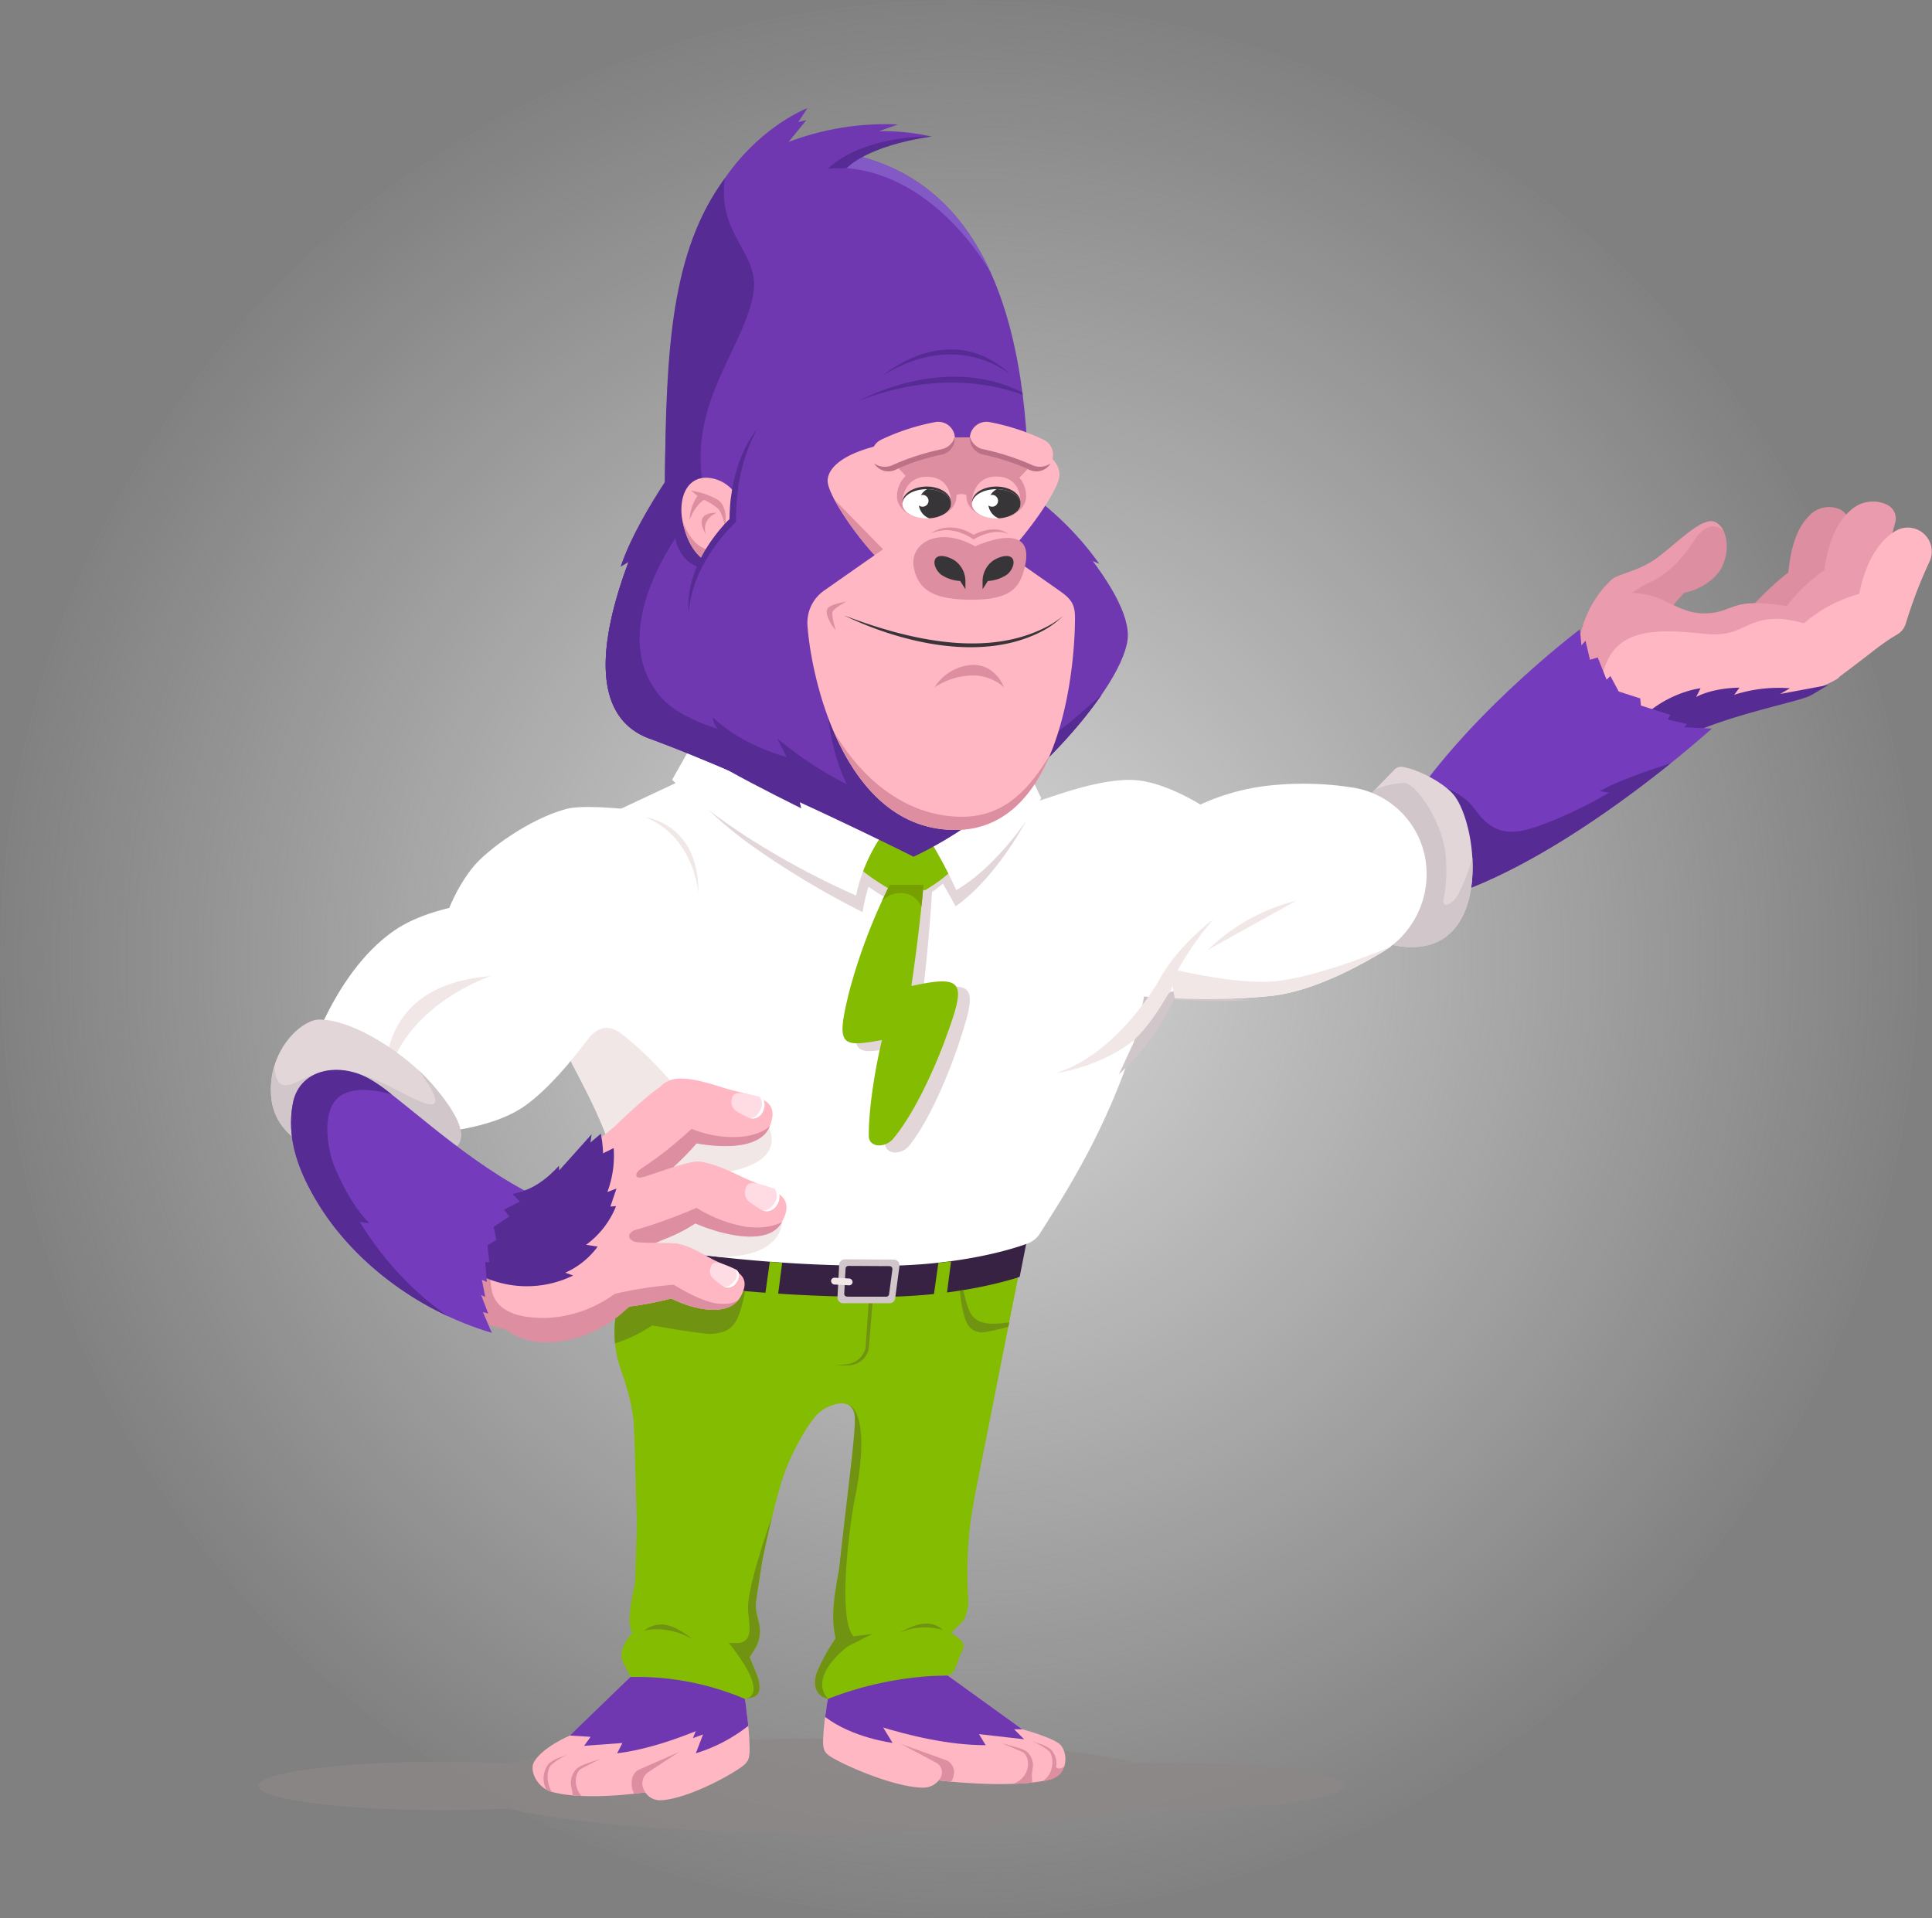<svg xmlns="http://www.w3.org/2000/svg" xmlns:xlink="http://www.w3.org/1999/xlink" width="431.442" height="428.354" viewBox="0 0 431.442 428.354"><rect x="0" y="0" width="431.442" height="428.354" fill="#808080" stroke="none"/><defs><radialGradient id="a" cx="0.5" cy="0.5" r="0.5" gradientTransform="matrix(-1, 0, 0, 1, 1, 0)" gradientUnits="objectBoundingBox"><stop offset="0" stop-color="#d8d8d8"/><stop offset="1" stop-color="#d8d8d8" stop-opacity="0"/></radialGradient></defs><ellipse cx="214.177" cy="214.177" rx="214.177" ry="214.177" transform="translate(0)" fill="url(#a)"/><g transform="translate(57.712 24.153)"><g transform="translate(249.193 87.831)"><path d="M1362.365,738.517a24.2,24.2,0,0,1,7.312-15.9c1.89-1.788,6.582-1.75,11.741-6.111.93-.786,10.68,2.488,10.169,3.1-3.119,3.767-10.331,9.314-12.6,16.761C1375.563,747.61,1362.078,742.418,1362.365,738.517Z" transform="translate(-1316.873 -704.971)" fill="#dd8ea1"/><path d="M1270.02,739.1a55.042,55.042,0,0,0-6.841,5.977c-1.787,1.788-4.186,4.441-5.483,5.744-1.643,1.651-3.657,3.053-5.314,1.073-1.686-2.015-1.951-7.262-.469-10.31,1.795-3.691,8.439-11.5,15.273-16.443,6.114-4.421,7.1.228,8.085,3.966C1276.8,734.925,1272.82,736.885,1270.02,739.1Z" transform="translate(-1173.492 -710.214)" fill="#dd8ea1"/><path d="M1247.352,692.067a39.122,39.122,0,0,1,.583-7.349c.288-1.76.817-4.038,1.008-5.2a3.443,3.443,0,0,0-1.846-4.069,6.008,6.008,0,0,0-6.9,1.474c-1.81,1.791-3.814,5.028-4.583,12.182-.8,7.479,2.949,10.789,6.762,10.933C1248.076,700.253,1247.26,695.4,1247.352,692.067Z" transform="translate(-1143.118 -673.682)" fill="#dd8ea1"/><path d="M1259.135,763.342c2.641-14.083,15.793-9.975,17.679-9.157,3.658,1.587,6.249,3.394,10.2,3.394,4.966,0,5.92-2.288,11.388-2.288a45.959,45.959,0,0,1,11.736,1.723s2.875.6,3.369.364l-8.693,19.806-.289.125s-22.154,2.9-34.857,1.942C1262.093,778.676,1257.519,771.96,1259.135,763.342Z" transform="translate(-1213.319 -732.581)" fill="#ea9bae"/><path d="M1234.168,738.665a36.264,36.264,0,0,0-5.447,5.575c-1.306,1.609-2.93,3.939-3.876,5.11a5.15,5.15,0,0,1-6.065,1.929c-3.134-.972-6.16-4.443-5.881-6.83.339-2.891,4.6-9.655,10.57-14.533,5.341-4.363,7.189-3.438,10.334-1.148C1238.7,732.334,1236.515,736.537,1234.168,738.665Z" transform="translate(-1125.268 -712.857)" fill="#ea9bae"/><path d="M1207.218,680.184c.42-1.8,1.141-4.112,1.42-5.3a3.41,3.41,0,0,0-1.866-4.276,7.31,7.31,0,0,0-7.876,1.174c-2.142,1.752-4.582,4.982-5.838,12.3-1.314,7.651,2.75,11.242,7.05,11.579C1206.539,696.166,1206.536,683.093,1207.218,680.184Z" transform="translate(-1092.39 -669.929)" fill="#ea9bae"/><path d="M1363.338,698.209c-1.131,2.289-4.912,5.765-10.906,6.04-4.465.2-4.277.471-5.786-2.393s.94-4.572,4.362-7.4c4.459-3.682,8.689-7.65,11.064-6.194C1364.791,689.931,1365.084,694.674,1363.338,698.209Z" transform="translate(-1285.723 -683.525)" fill="#dd8ea1"/><path d="M1300.543,825.931c-2.653-6.469,1.239-16.014,11.181-20.185,7.109-2.982,12.37-.856,21.572-2.983,1.567-.362,8.328,6.853,7.394,7.356-5.708,3.071-17.227,6.641-23.885,14.127C1306.762,835.538,1302.241,830.071,1300.543,825.931Z" transform="translate(-1250.65 -770.104)" fill="#dd8ea1"/><path d="M1285.419,805.4c-1.755,1.531-7.3,5.413-12.49,3.667-3.863-1.3-2.569-3.147-2.905-6.08s2.308-3.576,6.151-4.848c5.007-1.657,10.249-5.227,11.739-2.075C1289.157,798.7,1288.943,802.33,1285.419,805.4Z" transform="translate(-1191.168 -764.116)" fill="#dd8ea1"/><path d="M1282.649,802.381c6.9-3.025,11.983-.937,20.907-3.121a.545.545,0,0,1,.094-.008c.919-.369,2.012-.707,3.227-1.109,5.007-1.657,10.249-5.227,11.739-2.075a7.223,7.223,0,0,1,.46,1.267,3,3,0,0,0-3.237-.91c-1.962.683-7.4,6.108-15.054,7.436s-14.479-1.767-20.17,8.365c-2.3,4.09-5.874,5.494-9.485,8.4C1269.973,814.341,1273.942,806.2,1282.649,802.381Z" transform="translate(-1221.87 -764.116)" fill="#ea9bae"/><path d="M1181.458,694.292a5.352,5.352,0,0,1,7.873,6.47,104.353,104.353,0,0,0-5.385,13.973c-.72,2.239-1.8,2.373-3.713,3.659-3.245,2.18-3.194,2.415-11.367,8.516l-9.132-10.776a31.621,31.621,0,0,1,13.788-7.894S1175.044,698.155,1181.458,694.292Z" transform="translate(-1065.222 -687.599)" fill="#ffb7c3"/><path d="M1244.287,791.328c1.47-12.336,10.47-12.831,23.058-11.431,8.428.937,8.861-3.347,16.292-3.351,3.913,0,10.238,2.318,10.238,2.318l3.575,10.787c-1.545,1.621-18.5,8.166-31.776,8.338C1258.006,798.089,1243.638,796.778,1244.287,791.328Z" transform="translate(-1193.69 -750.341)" fill="#ffb7c3"/><path d="M1270.173,848.032c9.934-4.8,25.237-7.593,27.8-9.014,1.009-.559,3.941-2.33,3.941-2.33l-10.778,2.016,2.2-1.279a32.368,32.368,0,0,0-12.458,1.462l1.183-1.594s-5.521-.079-9.673,2.073l.986-1.938s-13.311,1.351-19.476,15.96C1253.892,853.388,1266.3,849.9,1270.173,848.032Z" transform="translate(-1200.52 -795.701)" fill="#562b93"/><path d="M1364.443,830.276c-10.666,18.621-1.609,19.66,11.795,15.366,27.452-8.8,58.888-37.393,58.888-37.393l-6.129-.3.567-.718-4.294-.994.591-1.049-6.579-2.08-.152-1.588-4.8-1.544-1.855-3.463-.856.817-1.977-4.961-1.727.517-1.009-4.26-.907,1.058-.328-3.6S1377.763,807.023,1364.443,830.276Z" transform="translate(-1359.751 -757.529)" fill="#753bbd"/><path d="M1356.753,710.482l-7.6,2.55a23.65,23.65,0,0,1,6.689-11.855c1.831-1.733,6.29-1.75,11.257-5.713l.473-.388.011-.01h0l.74-.607c4.459-3.682,8.689-7.65,11.064-6.194a4.438,4.438,0,0,1,1.633,1.846c-.081-.088-3.047-3.252-6.522,2.112-3.524,5.439-7.048,8.082-10,9.422C1361.714,702.909,1357.366,705.444,1356.753,710.482Z" transform="translate(-1303.033 -683.525)" fill="#ea9bae"/></g><path d="M1408.092,923.392l1.307-10.955s6.206.9,9.817,5.907c4.93,6.833,9.91,5.249,17.333,2.3A98.921,98.921,0,0,0,1449,914.468l-1.946-.393c3.694-2.182,10.79-4.624,15.735-6.19-10.309,8.287-27.788,21.12-44.607,27.8-2.074.748-4.136,1.41-6.173,1.966-5.442,1.486-10.148,2.145-13.1,1.234a3.914,3.914,0,0,1-1.726-1.637C1398.944,928.111,1402.538,919.319,1408.092,923.392Z" transform="translate(-1147.424 -761.568)" fill="#562b93"/><path d="M1735.454,1799.152c5.228,0,10.226.129,14.824.365,13.572-3.291,40-5.525,70.377-5.525,29.943,0,56.043,2.17,69.781,5.384,2.111-.045,4.278-.07,6.487-.07,22,0,39.831,2.354,39.831,5.259s-17.833,5.259-39.831,5.259c-2.209,0-4.375-.024-6.487-.069-13.739,3.213-39.839,5.384-69.781,5.384-30.378,0-56.8-2.233-70.377-5.525-4.6.236-9.6.365-14.824.365-22.646,0-41-2.424-41-5.414S1712.808,1799.152,1735.454,1799.152Z" transform="translate(-1694.451 -1429.879)" fill="#8c8787" opacity="0.75"/><path d="M2313.831,1363.164s-5.639,9.923-1.856,20.884c1.415,4.1,2.983,8.761,3.119,14.216l.069,2.187,6.848-11.74-5.941-23.159-.393-5.359Z" transform="translate(-2231.168 -1102.703)" fill="#83bc00"/><path d="M2067.64,1300.179l4.984,11.282-18.815,94.908h-24.121s5.79-51.589,5.031-56.962c-.541-3.833-4.393-2.976-7.126-1.287-2.954,1.827-6.846,9.737-8.118,12.969-4.51,11.455-9.9,45.281-9.9,45.281h-22.558l-2.7-94.908Z" transform="translate(-1901.568 -1057.44)" fill="#83bc00"/><path d="M1982.884,1309.8l84.131-11.365,5.021,11.365-1.456,7.34c-4.124,1.335-15.535,4.466-31.842,4.466a337.121,337.121,0,0,1-56-4.705Z" transform="translate(-1900.59 -1056.127)" fill="#382243"/><path d="M1987.865,884.376l-35.522-18.555h-13.3l-65.626,30.823-2.547,1.327c5.2,10.283,3.753,21.817,7.446,31.832,4.9,13.294,14.382,25.175,16.771,40.237a10.579,10.579,0,0,1,.129,1.65V977.7a10.468,10.468,0,0,0,1.718,5.745h0a320.233,320.233,0,0,0,56.451,4.931c20.2,0,32.7-4.931,32.7-4.931a5.544,5.544,0,0,0,2.963-2.345c4-6.421,13.317-20.187,19.819-39.022a94.313,94.313,0,0,0,4.359-21.954c.832-11.067-.961-22.139-4-24.42C2005.561,892.954,1993.591,886.993,1987.865,884.376Z" transform="translate(-1814.487 -729.842)" fill="#fff"/><path d="M1974.861,1736.621l16.679,12.027s6.435,1.729,8.335,3.307c1.765,1.466,2.361,6.882-2.531,8-13.576,3.1-50.28-2.044-50.28-8.418s2.223-14.914,2.223-14.914Z" transform="translate(-1820.947 -1386.609)" fill="#ffb7c3"/><path d="M2242.442,1381.042a46.674,46.674,0,0,1,9.739.167,36.723,36.723,0,0,0,11.182,2.641c4.564.118,5.324.862,5.6.347-3.344,7.444-7.859,6.507-20.177,5.928a33.073,33.073,0,0,1-8.335,4.028A28.586,28.586,0,0,1,2242.442,1381.042Z" transform="translate(-2160.834 -1118.293)" fill="#709311"/><path d="M1999.458,930.3l6.1,4.722s-6.862,14.411-17.133,21.717c0,0-5.057-9.887-10.818-16.178C1973.262,935.811,1999.458,930.3,1999.458,930.3Z" transform="translate(-1832.737 -778.473)" fill="#e2d6d8"/><path d="M1984.62,1743.7c.645-3.915,1.469-7.08,1.469-7.08h25.574l16.678,12.027h-1.834l2.224,2.225-10.07-1.142,1.5,2.473C2003.762,1752.2,1984.62,1743.7,1984.62,1743.7Z" transform="translate(-1857.749 -1386.609)" fill="#6f38b1"/><path d="M2254.234,1393.048c1.717-1.253,2.542-3.773,3.386-6.106l1.222.111c-.084.483-.162.9-.227,1.208-1.222,5.741-2.59,6.927-4.149,7.689a9.513,9.513,0,0,1-5.125.507c-3.51-.373-6.881-.984-11.222-1.748l.252-.59C2245.541,1394.926,2250.943,1395.449,2254.234,1393.048Z" transform="translate(-2150.167 -1122.878)" fill="#709311"/><path d="M2149.178,917.724s-5.832,6.17-7.681,17.681a192.622,192.622,0,0,1-23.858-14.217,92.135,92.135,0,0,1-17.524-15.96l10.312-4.906Z" transform="translate(-2006.584 -755.863)" fill="#e2d6d8"/><path d="M2218.436,1316.485s.29,7.809-13.832,7.809v-10.469Z" transform="translate(-2101.524 -1067.732)" fill="#f2e7e7"/><path d="M2233.018,1229.9s6.252,8.874-11.092,11.092c-13.126,1.679-6.2-12.907-6.2-12.907Z" transform="translate(-2119.488 -1003.063)" fill="#f2e7e7"/><path d="M2072.128,988.415a33.606,33.606,0,0,1-6.945,5.341h-7.532a51.311,51.311,0,0,1-7.893-5.476l2.616-6.656h16.958Z" transform="translate(-1917.156 -817.182)" fill="#e2d6d8"/><path d="M2254.857,1068.323l6.122-6.187,12.3,21.607s31.72,22.7,23.113,50.724c-12.681-1.374-20.635-2.961-20.635-2.961h0a10.467,10.467,0,0,1-1.717-5.745v-6.009a10.555,10.555,0,0,0-.129-1.65c-2.39-15.062-11.871-26.942-16.771-40.236A49.04,49.04,0,0,1,2254.857,1068.323Z" transform="translate(-2193.312 -877.905)" fill="#f2e7e7"/><path d="M2068.609,980.525a33.575,33.575,0,0,1-6.945,5.341h-7.532a51.293,51.293,0,0,1-7.893-5.476l2.616-6.656h16.958Z" transform="translate(-1912.773 -811.231)" fill="#83bc00"/><path d="M1994.583,910.192l3.43,7.209s-8.176,14.253-18.962,20.541c0,0-4.307-9.868-9.584-16.331C1965.483,916.733,1994.583,910.192,1994.583,910.192Z" transform="translate(-1823.214 -763.307)" fill="#fff"/><path d="M2152.5,901.289a37.323,37.323,0,0,0-8.418,16.892,178.912,178.912,0,0,1-24.077-12.908c-11.358-7.36-17.006-12.929-17.006-12.929l5.616-9.954Z" transform="translate(-2010.62 -742.339)" fill="#fff"/><path d="M2257.4,1737l-15.051,13.33s-6.066,2.56-7.983,5.873c-1.2,2.072.859,5.791,3.769,6.657,11.446,3.409,44.353-2.266,44.353-9.33s-2.007-16.529-2.007-16.529Z" transform="translate(-2172.805 -1386.897)" fill="#ffb7c3"/><path d="M2250.67,1804.944l-9.388,4.127c-1.182.519-2.079,1.5-1.866,3.842a3.825,3.825,0,0,0,.554,1.652c9.979-1.117,20.332-3.812,24.185-7.11.084-.075.17-.149.249-.223h0Z" transform="translate(-2156.04 -1438.139)" fill="#dd8ea1"/><path d="M2243.977,1800.793l-8.8,5.768a3.056,3.056,0,0,0-.864,3.767h0a3.918,3.918,0,0,0,3.462,2.415c5-.02,13.512-4.229,17.584-6.9,2.333-1.533,2.663-2.107,2.575-5.249h0Z" transform="translate(-2148.265 -1434.855)" fill="#ffb7c3"/><path d="M2063.626,1797.923l10.4,3.723a2.886,2.886,0,0,1,2.067,3.466,3.034,3.034,0,0,1-.6,1.467c-11.431-1.053-23.069-3.556-27.083-6.594Z" transform="translate(-1920.83 -1432.844)" fill="#dd8ea1"/><path d="M2074.728,1794.176l9.747,5.2a2.447,2.447,0,0,1,.958,3.4h0a4.428,4.428,0,0,1-3.836,2.178c-5.543-.017-14.973-3.816-19.485-6.229-2.586-1.383-2.95-1.9-2.853-4.736h0Z" transform="translate(-1933.131 -1429.879)" fill="#ffb7c3"/><path d="M1950.339,1819.014s.7,1.2,2.062,0a4.546,4.546,0,0,1-3.58,3.079c-.262.06-.536.115-.814.169l1.145-1.041Z" transform="translate(-1772.419 -1448.751)" fill="#dd8ea1"/><path d="M1957.75,1805.318c2.539-1.66,2.542-5.416,1.357-6.687a13.843,13.843,0,0,0-3.826-2.186l2.184.7a9.08,9.08,0,0,1,1.587.8,5.005,5.005,0,0,1,.567.417,4.533,4.533,0,0,1-.839,6.754Q1958.284,1805.223,1957.75,1805.318Z" transform="translate(-1782.566 -1431.729)" fill="#dd8ea1"/><path d="M1981.4,1800.41c-.338-.276-4.826-2.071-4.826-2.071s4.117,1.056,4.748,1.382a6.651,6.651,0,0,1,.721.424c1.993,1.379,2.583,5.889-2.2,7.2-.249.011-.5.022-.755.031C1982.95,1805.964,1983.046,1801.755,1981.4,1800.41Z" transform="translate(-1810.557 -1433.158)" fill="#dd8ea1"/><path d="M1976.906,1824.865l1.615-.759,1.545-2.4.829-.162a8.788,8.788,0,0,0-.053,3.039C1979.62,1824.716,1978.3,1824.809,1976.906,1824.865Z" transform="translate(-1808.016 -1450.658)" fill="#dd8ea1"/><path d="M2400.6,1810.156a8.855,8.855,0,0,1,1.586-.855l2.185-.75a13.582,13.582,0,0,0-3.826,2.342c-.968,1.112-1.142,4,.21,5.99-.071-.02-.145-.038-.213-.059a5.013,5.013,0,0,1-1.009-.43,5.219,5.219,0,0,1,.5-5.792A5.023,5.023,0,0,1,2400.6,1810.156Z" transform="translate(-2335.21 -1440.86)" fill="#dd8ea1"/><path d="M2370.337,1820.554a4.4,4.4,0,0,1,.226-6.021,6.712,6.712,0,0,1,.7-.492c.612-.382,4.664-1.728,4.664-1.728s-4.38,2.156-4.7,2.469c-1.177,1.143-1.284,3.955.392,5.844C2371.178,1820.609,2370.754,1820.583,2370.337,1820.554Z" transform="translate(-2299.479 -1443.698)" fill="#dd8ea1"/><path d="M2388.58,1838.739l1.153,1.709q-.891-.044-1.731-.117a11.734,11.734,0,0,0-.259-1.722Z" transform="translate(-2317.833 -1463.53)" fill="#dd8ea1"/><path d="M2252.178,1732.218l23.126,1.176s.667,3.147,1.232,7.165c-5.015,2.619-17.813,8.823-28.809,10.128l1.181-2.3-8.55.633,1.443-2.011-4.628-.287Z" transform="translate(-2167.628 -1383.288)" fill="#6f38b1"/><path d="M2208.708,1361.081l-1.274,9.82-3.006.734,1.511-10.769Q2207.3,1360.977,2208.708,1361.081Z" transform="translate(-2091.751 -1103.211)" fill="#83bc00"/><path d="M2055.366,1360.432l-1.383,10.656-3.007.733,1.55-11.04Q2053.994,1360.62,2055.366,1360.432Z" transform="translate(-1900.693 -1102.883)" fill="#83bc00"/><path d="M2103.379,1760.34c.212-1.592.478-3.134.74-4.491,2.877-.383,8.9,1.235,8.9,1.235l3.617,2.788,2,3.18-2.352-.451,2.161,3.545S2109.486,1765.03,2103.379,1760.34Z" transform="translate(-1976.834 -1401.067)" fill="#6f38b1"/><path d="M2065.1,1535.809a88.6,88.6,0,0,0-1.4,22.323c.126,2.1-.269,4.632-1.9,5.958l-1.892,1.851c3.122,2.2,3.309,2.551,1.989,5.037-.621,1.169-.987,4.51-3.1,4.51a76.5,76.5,0,0,0-26.389,5.233c-2.8-.681-3.44-3.136-2.5-5.863a45.841,45.841,0,0,1,4.208-7.639h0c-1.3-5.375,0-10.96.932-16.413l3.232-27.83S2066.616,1528.532,2065.1,1535.809Z" transform="translate(-1905.209 -1225.476)" fill="#83bc00"/><path d="M2247.579,1761.263a35.67,35.67,0,0,1-11.718,6.135l1.624-4.2-2.265.807,1.512-3.771,3.177-3.552a40.028,40.028,0,0,1,6.746-2.313C2246.98,1756.335,2247.336,1758.772,2247.579,1761.263Z" transform="translate(-2138.191 -1399.999)" fill="#6f38b1"/><path d="M2134.671,1491.066h0s5.513,1.217,1,22.526c-.7,3.311-1.818,10.708-3.131,13.859,1.477-14.537,3.846-31.151,3.434-34.075A3.019,3.019,0,0,0,2134.671,1491.066Z" transform="translate(-2002.821 -1201.409)" fill="#709311"/><path d="M2307.014,950.522s-24.922-4.386-31.724-2.519c-8.439,2.317-17.634,9.2-20.627,12.829-5.915,7.167-7.81,16.689-7.81,16.689l15.043,21.723c4.962,0,15.612,3.622,18.146.346,2.893-3.737,5.633-3.566,9.641.186,5.439,5.092,16.968-.583,18.164-1.821C2320.267,985.107,2307.014,950.522,2307.014,950.522Z" transform="translate(-2206.631 -791.476)" fill="#fff"/><path d="M2226.036,1598.836l-.408,13.344c-2.345,9.785-.581,10.955-.581,10.955-4.514,5.381-1.678,6.737-.462,9.918a61.616,61.616,0,0,1,25.536,4.883l1.32-.239c1.795-.325,2.569-1.64,1.48-4.9l-1.719-4.2,1.031-1.562a7.69,7.69,0,0,0,1.06-6.036l-.468-1.944a8.465,8.465,0,0,1-.138-3.262l1.324-8.66" transform="translate(-2141.517 -1282.691)" fill="#83bc00"/><path d="M2125.357,1699.954l8.159-.983-10.916,5.514c1.266-2.32,2.757-4.529,2.757-4.529Z" transform="translate(-1996.448 -1358.213)" fill="#709311"/><path d="M2141.328,1595.861l.847-7.29,2.162-5.857s-4.031,24.14,0,29.083l-4.571,1.442c.38-.6.631-.965.631-.965C2139.092,1606.9,2140.4,1601.314,2141.328,1595.861Z" transform="translate(-2011.488 -1270.532)" fill="#709311"/><path d="M2145.214,1714.042a38.209,38.209,0,0,1,3.481-6.523l3.428.656s-9,6.572-4.414,11.73C2144.907,1719.223,2144.27,1716.768,2145.214,1714.042Z" transform="translate(-2020.513 -1364.66)" fill="#709311"/><path d="M2222.583,1650.032c5.257.765,4.853-2.139,4.332-7.012-.245-2.285.908-7.076,2.2-11.522l.9.269-1.323,8.66a8.453,8.453,0,0,0,.137,3.261l.468,1.945a7.69,7.69,0,0,1-1.06,6.036l-1.031,1.562,1.719,4.2c1.089,3.26.315,4.575-1.479,4.9l-1.321.239C2232.138,1661.5,2222.583,1650.032,2222.583,1650.032Z" transform="translate(-2117.527 -1307.324)" fill="#709311"/><g transform="translate(105.055 314.536)"><path d="M2218.942,1592.288c-1.938,7.959-3.773,17.587-5.03,24.63-.016-.993-.146-2.16-.286-3.471-.521-4.873,5.316-21.159,5.316-21.159Z" transform="translate(-2209.293 -1592.288)" fill="#709311"/><path d="M2240.007,1702.5c-.415,2.373-.74,4.309-.952,5.591a44.881,44.881,0,0,0-3.232-4.507C2238.221,1703.929,2239.438,1703.512,2240.007,1702.5Z" transform="translate(-2235.823 -1675.408)" fill="#709311"/></g><path d="M2067.879,1690.976a14.073,14.073,0,0,0-9.556.543s3.248-1.971,5.735-1.971A5.436,5.436,0,0,1,2067.879,1690.976Z" transform="translate(-1915.012 -1351.106)" fill="#709311"/><path d="M2286.01,1691.775s4.856-1.521,10.773,1.869c0,0-3.415-2.911-6.238-3.217A5.913,5.913,0,0,0,2286.01,1691.775Z" transform="translate(-2199.879 -1351.74)" fill="#709311"/><path d="M2129.417,1392.68l.877-.005-.958,11.555a4.659,4.659,0,0,1-4.484,3.725l-2.99.052,2.745-.326a4.659,4.659,0,0,0,4.023-3.737Z" transform="translate(-1993.045 -1127.201)" fill="#709311"/><path d="M1998.947,1386.5c.524,2.271,1.054,4.676,2.12,5.89,1.667,1.9,4.668,1.821,8.121,1.308l-.2.992c-1.727.464-3.39.878-4.787,1.11a4.092,4.092,0,0,1-3.286-.508c-1-.76-1.876-1.947-2.659-7.688-.035-.253-.075-.592-.119-.975Z" transform="translate(-1841.529 -1122.545)" fill="#709311"/><path d="M2099.485,1358.543l10.9.059a1.288,1.288,0,0,1,1.27,1.458l-.959,7.178a1.288,1.288,0,0,1-1.277,1.117H2099.1a1.288,1.288,0,0,1-1.286-1.355l.378-7.237A1.288,1.288,0,0,1,2099.485,1358.543Zm9.852,7.784.74-5.529a.65.65,0,0,0-.64-.736l-9.17-.05a.649.649,0,0,0-.651.615l-.292,5.579a.648.648,0,0,0,.648.683h8.723A.649.649,0,0,0,2109.337,1366.327Z" transform="translate(-1968.505 -1101.459)" fill="#d1c7ca"/><rect width="4.812" height="1.524" rx="0.762" transform="translate(132.638 262.933) rotate(-176.855)" fill="#f2e7e7"/><g transform="translate(130.437 173.445)"><path d="M2052.876,1028.647a125.378,125.378,0,0,0-8.348,24.2c-2.609,12.216-1.487,12.436,7.649,10.506,0,0-2.589,12.191-2.281,21.472.089,2.7,3.752,2.618,5.421.538,4.595-5.726,8.937-16.4,10.889-22.26,4.315-12.954,4.387-15.078-7.827-12,0,0,1.389-11.434,2.025-22.681Z" transform="translate(-2040.416 -1027.109)" fill="#e2d6d8"/><path d="M2042.115,1023.094a125.376,125.376,0,0,0-9.08,23.932c-2.981,12.131-1.865,12.385,7.326,10.734,0,0-2.959,12.107-2.934,21.394.007,2.706,3.671,2.731,5.4.7,4.767-5.584,9.432-16.122,11.561-21.919,4.708-12.816,4.844-14.937-7.458-12.235,0,0,1.737-11.387,2.715-22.608Z" transform="translate(-2031.562 -1023.094)" fill="#83bc00"/><path d="M2076.2,1028c.168-1.615.328-3.262.471-4.906h-7.532s-.7,1.359-1.747,3.627a5.552,5.552,0,0,1,3.874-1.789A4.949,4.949,0,0,1,2076.2,1028Z" transform="translate(-2058.584 -1023.094)" fill="#75a000"/></g><path d="M2409.37,1033c-2.865-1.83-22.955-1.188-33.229,5.984-14.282,9.968-20.006,31.367-20.006,31.367l19.267,14.231s20.175.6,30.121-6.585,20.038-23.731,20.038-23.731S2416.963,1037.846,2409.37,1033Z" transform="translate(-2345.892 -855.271)" fill="#fff"/><path d="M2492.832,1101.267s-19.921,6.552-23.3,23.979C2469.53,1125.246,2466.334,1103.257,2492.832,1101.267Z" transform="translate(-2441.006 -907.418)" fill="#f2e7e7"/><path d="M2537.2,1169.393c3.328-2.395.608-7.8-5.143-14.409-5.43-6.242-17.138-14.308-25.107-14.287-3.919.01-11.617,6.921-10.69,17.343,1.306,14.671,25.054,15.62,25.054,15.62S2531.53,1173.474,2537.2,1169.393Z" transform="translate(-2493.397 -937.157)" fill="#e2d6d8"/><path d="M2259.081,1419.056" transform="translate(-2155.558 -1147.098)" fill="#753bbd"/><path d="M2496.26,1189.781a18.428,18.428,0,0,1,.7-7c.7,9.6,6.7.143,14.712.89s16.127,7.194,19.984,7.688-2.583-7.668-2.6-7.687a38.4,38.4,0,0,1,3,3.053c5.751,6.608,8.471,12.015,5.143,14.409-5.67,4.081-15.886,4.266-15.886,4.266S2497.565,1204.453,2496.26,1189.781Z" transform="translate(-2493.398 -968.897)" fill="#d1c7ca"/><path d="M2292.265,973.884s-.793-12.339-11.725-16.945C2280.54,956.939,2292.482,958.371,2292.265,973.884Z" transform="translate(-2194.019 -798.564)" fill="#f2e7e7"/><path d="M1590.787,911.765a2.077,2.077,0,0,1,1.948-.719c3.744.628,9.738,3.861,11.719,6.677,5.358,7.617,7.733,34.124-10.29,33.554-5.907-.187-11.986-3.363-14.259-8.169-2.045-4.325-2.787-17.333-2.787-17.333l13.669-14.01Z" transform="translate(-1337.198 -763.929)" fill="#e2d6d8"/><path d="M1594.168,962.352c-5.907-.187-11.985-3.363-14.258-8.169-2.046-4.325-2.788-17.333-2.788-17.333l9.439-9.675a17.974,17.974,0,0,1,6.47-1.473c2.23-.041,7.576,6.913,9.1,14.509a34.829,34.829,0,0,1-.28,11.579c-.342,1.785,1.766,1.43,3.329-1.318a39.438,39.438,0,0,0,3.1-8.086C1608.847,952.11,1605.64,962.716,1594.168,962.352Z" transform="translate(-1337.202 -775.005)" fill="#d1c7ca"/><path d="M1790.356,953.653l11.9-26.006c4.846-1.583,13.288-4.726,20.4-4.726,8.849,0,19.741,8.121,19.741,8.121l4.394,38.995h0a51.649,51.649,0,0,1-34.373-2.635A95.013,95.013,0,0,1,1790.356,953.653Z" transform="translate(-1628.055 -772.908)" fill="#fff"/><path d="M1625.476,937.968s9.66-9.462,26.35-11.184a70.784,70.784,0,0,1,18.562.509,19.469,19.469,0,0,1,16.3,18.245h0a20.278,20.278,0,0,1-9.774,18.412c-7.046,4.243-16.6,9-25.132,9.857-12.484,1.25-30.018,1.048-31.7-2.156C1615.608,963.159,1625.476,937.968,1625.476,937.968Z" transform="translate(-1425.844 -775.533)" fill="#fff"/><path d="M1813.229,1074.9a71.308,71.308,0,0,1,13.915-25.221S1809.795,1062.445,1813.229,1074.9Z" transform="translate(-1613.925 -868.513)" fill="#f2e7e7"/><path d="M1737.255,1043.682,1757,1032.706A43.189,43.189,0,0,0,1737.255,1043.682Z" transform="translate(-1525.222 -855.709)" fill="#f2e7e7"/><path d="M1873.529,1100.023s-9.235,17.395-23.755,21.932c0,0,14.984-1.917,22.386-12.566S1873.529,1100.023,1873.529,1100.023Z" transform="translate(-1671.722 -906.443)" fill="#f2e7e7"/><path d="M1777.091,1133.635l3.661-7.948c4.677-4.631,6.945-9.787,7.715-10.391.706-.555,6.514.375,11.18,1.12a54.478,54.478,0,0,0,7.269.63,136.59,136.59,0,0,1-17.569-.127A52.724,52.724,0,0,1,1777.091,1133.635Z" transform="translate(-1584.926 -917.872)" fill="#d1c7ca"/><path d="M1650.621,1079.471a7.119,7.119,0,0,1,2.306.138c5.286,1.17,14.882,2.986,21.47,2.307,10.172-1.048,25.677-7.72,25.871-7.78-7.159,4.5-17.769,10.154-27.139,11.093a140.756,140.756,0,0,1-21.306.513Z" transform="translate(-1447.193 -886.956)" fill="#f2e7e7"/><g transform="translate(77.542 0)"><path d="M2100.815,325.662s5.772-5.653,20.446-6.735a50,50,0,0,0-11.727-1.2l4.21-1.5a61.08,61.08,0,0,0-24.415,3.909l3.969-4.871-1.8.421,2.044-3.094s-17.529,6.552-24.839,28.651Z" transform="translate(-2048.486 -312.586)" fill="#6f38b1"/><path d="M2073.027,395.651" transform="translate(-2001.316 -375.235)" fill="none" stroke="#c6a9e9" stroke-miterlimit="10" stroke-width="1"/><path d="M1983.986,643.314s22.972,21.528,22.972,33.435c0,10.554-23.934,38.246-47.867,49.43,0,0-34.156-17.2-58.931-26.339s5.171-60.495,5.171-60.495Z" transform="translate(-1890.346 -559.031)" fill="#6f38b1"/><path d="M2031.75,474.148c-8.389-14.2-51.24-24.183-51.24-46.679,0-42.967,5.883-77.8,29.5-77.8,39.9,0,51.744,34.818,51.744,77.8,0,22.5-.978,42.758-9.367,56.962Z" transform="translate(-1967.3 -340.555)" fill="#6f38b1"/><path d="M1914.661,792.943c.675,7.13,3.839,9.642,8.609,12.4a31.62,31.62,0,0,0,3.766,1.663c4.3,4.335,12.176,6.464,12.176,6.464a4.036,4.036,0,0,1-1.118-2.541h0c6.706,6.435,16.475,8.855,16.475,8.855l-2.12-4.183h0a80.747,80.747,0,0,0,22.4,13.335l-.339-6.471c8.176,2.5,13.994,4.236,13.994,4.236l14.7-6.014a58.338,58.338,0,0,0,16.381-10.14l5.341-4.685c-8.555,12.458-25.283,28.342-42.013,36.16,0,0-34.156-17.2-58.931-26.339C1914.809,812.3,1913.134,803.143,1914.661,792.943Z" transform="translate(-1914.161 -674.877)" fill="#562b93"/><path d="M2094.2,848.416s.205,20.126,11.842,28.305c14.323,10.067-4.883-25.009-4.883-25.009Z" transform="translate(-2044.845 -716.715)" fill="#562b93"/><path d="M1952.461,621.44c0,4.683,15.875,26.519,25.437,26.519,8.839,0,26.345-23.133,26.345-27.816s-6.61-8.445-21.655-8.445C1961.2,611.7,1952.461,616.758,1952.461,621.44Z" transform="translate(-1902.898 -538.18)" fill="#ffb7c3"/><path d="M2268.634,680.635s-.44,6.692,5.542,8.845l2.747-4.4-3.893-8.758Z" transform="translate(-2253.287 -586.922)" fill="#562b93"/><path d="M2117.271,681.7a67.741,67.741,0,0,1-10.031-13.549l12.239,12.507Z" transform="translate(-2056.178 -580.753)" fill="#dd8ea1"/><path d="M1968.351,676.1l26.172,18.335c2.565,1.8,3.6,2.933,3.6,6.064,0,11.523-3.224,47.446-26.784,47.446-24.295,0-32.031-32.821-32.958-45.645a8.771,8.771,0,0,1,3.721-7.812Z" transform="translate(-1893.314 -586.756)" fill="#ffb7c3"/><path d="M1982.725,709.339c1.1,5.061,4.712,6.987,13.011,6.987,8.99,0,10.622-3.056,11.652-6.956,3.057-11.579-10.985-4.962-10.985-4.962C1988.077,699.691,1981.521,703.8,1982.725,709.339Z" transform="translate(-1913.881 -606.546)" fill="#dd8ea1"/><path d="M1948.819,773.468c12.715,6.13,30.557,10.4,43.771,3.757a19.055,19.055,0,0,0,5.238-3.757,12.673,12.673,0,0,1-1.249,1.011c-.326.24-.991.678-1.336.887-13.858,8.061-32.329,3.48-46.425-1.9Z" transform="translate(-1895.589 -660.189)" fill="#383539"/><path d="M2022.838,639.794a3.234,3.234,0,0,1,1.25-.425,4.019,4.019,0,0,0,6.777,0,3.235,3.235,0,0,1,1.25.425v5.692a3.3,3.3,0,0,1-3.169.084,3.216,3.216,0,0,0-2.937,0,3.3,3.3,0,0,1-3.169-.084Z" transform="translate(-1948.068 -559.031)" fill="#dd8ea1"/><path d="M2001.569,613.167l3.363,2.861-6.811,7.1h-20.475l-6.991-7.592,4.08-3.266c3.771-.365,8.1-.567,13.013-.567A55.608,55.608,0,0,1,2001.569,613.167Z" transform="translate(-1908.058 -538.18)" fill="#dd8ea1"/><path d="M2300.246,724.693c3.994,4.28,2.043,7.013-2.937,8.723l-.124-.046c-16.387-6.046-8.834-30.559-1.841-46.465l11.055-3.1S2285.417,708.809,2300.246,724.693Z" transform="translate(-2287.37 -592.561)" fill="#562b93"/><path d="M2242.652,444.085c.226-30,1.454-51.724,13.4-67.872-1.842,13.012,8.125,16.67,6.3,26.115-2.562,13.234-16.307,25.844-10.16,46.824,0,0-18.347,11.264-22.263,29.488C2231.9,465.438,2239.243,450.5,2242.652,444.085Z" transform="translate(-2229.427 -360.574)" fill="#562b93"/><path d="M1958.506,600.157a3.724,3.724,0,0,0,2.808,4.781,51.1,51.1,0,0,1,5.27,1.4,47.46,47.46,0,0,1,5.07,1.969,3.717,3.717,0,0,0,5.078-2.25h0a3.72,3.72,0,0,0-1.952-4.494,48.342,48.342,0,0,0-5.911-2.359,49.172,49.172,0,0,0-6.157-1.573,3.717,3.717,0,0,0-4.205,2.526Z" transform="translate(-1877.006 -527.525)" fill="#ffb7c3"/><path d="M2065.876,600.157a3.723,3.723,0,0,1-2.808,4.781,51.1,51.1,0,0,0-5.27,1.4,47.394,47.394,0,0,0-5.069,1.969,3.717,3.717,0,0,1-5.078-2.25h0a3.72,3.72,0,0,1,1.951-4.494,48.389,48.389,0,0,1,5.912-2.359,49.124,49.124,0,0,1,6.158-1.573,3.716,3.716,0,0,1,4.2,2.526Z" transform="translate(-1988.063 -527.525)" fill="#ffb7c3"/><path d="M2259.19,651.892a8.1,8.1,0,0,0-6.431-3.5c-4.75,0-6.195,5.135-5.321,9.593.545,2.788,1.788,6.562,4.744,8.719l6.473-8.755Z" transform="translate(-2230.288 -565.859)" fill="#ffb7c3"/><path d="M2275.537,694.011c.055.008.1.024.155.035l-1.552,2.1c-2.958-2.157-4.2-5.931-4.744-8.719C2269.4,687.426,2271.231,693.4,2275.537,694.011Z" transform="translate(-2252.245 -595.295)" fill="#dd8ea1"/><path d="M1998.852,694.919a9.661,9.661,0,0,1,2.415-.654,8.686,8.686,0,0,1,2.443.021,9.818,9.818,0,0,1,2.336.662,12.59,12.59,0,0,1,2.156,1.148l.23.151.238-.142a11.983,11.983,0,0,1,1.768-.832,11.6,11.6,0,0,1,1.887-.551,7.777,7.777,0,0,1,1.956-.139,6.045,6.045,0,0,1,1.949.455,4.8,4.8,0,0,0-1.887-.874,6.743,6.743,0,0,0-2.114-.113,9.588,9.588,0,0,0-2.067.445,11.051,11.051,0,0,0-1.946.859l.468.009a12.5,12.5,0,0,0-2.332-1.2,9.306,9.306,0,0,0-2.567-.571,7.906,7.906,0,0,0-2.6.238A7.408,7.408,0,0,0,1998.852,694.919Z" transform="translate(-1926.289 -599.933)" fill="#dd8ea1"/><path d="M2263.7,668.088s.885-4.478-1.777-6.021a17.622,17.622,0,0,0-5.809-1.944l1.439,1.185a10.085,10.085,0,0,0-1.772,5.355s1.087-3.13,3.228-4.475a11.635,11.635,0,0,1,3.389,2.2A12.474,12.474,0,0,1,2263.7,668.088Z" transform="translate(-2237.048 -574.702)" fill="#dd8ea1"/><path d="M2267.3,680.3s-3.576,1.371-2.383,4.809C2264.921,685.11,2261.585,680.173,2267.3,680.3Z" transform="translate(-2242.521 -589.919)" fill="#dd8ea1"/><path d="M2242.656,604.339c-3.074,3.886-4.718,8.793-5.574,13.63-.066.457-.229,1.576-.292,2.015-.166,1.539-.239,3.2-.273,4.74l.237-.537a26.025,26.025,0,0,0-2.058,2.174c-4.417,5.176-7.809,11.867-7.291,18.821a27.279,27.279,0,0,1,3.449-10.885,39.479,39.479,0,0,1,6.879-9.037l.229-.221.008-.315a57.645,57.645,0,0,1,.405-6.563,39.353,39.353,0,0,1,4.28-13.823Z" transform="translate(-2208.876 -532.629)" fill="#562b93"/><path d="M2150.452,760.869s-2.76,1.463-3.082,2.281.679,4.161.679,4.161-2.754-3.4-1.807-4.891C2146.856,761.453,2150.452,760.869,2150.452,760.869Z" transform="translate(-2096.687 -650.686)" fill="#dd8ea1"/><path d="M2024.813,537.607s-11.687-10.572-28.685,0C1996.128,537.607,2011.223,524.522,2024.813,537.607Z" transform="translate(-1934.201 -477.913)" fill="#562b93"/><path d="M1963.507,615.094a3.727,3.727,0,0,1-2.96-4.057,3.857,3.857,0,0,0,3.006,2.821,56.964,56.964,0,0,1,5.575,1.493,52.275,52.275,0,0,1,5.353,2.058,4.139,4.139,0,0,0,4.082-.4,3.718,3.718,0,0,1-4.716,1.458,47.418,47.418,0,0,0-5.069-1.969A51.14,51.14,0,0,0,1963.507,615.094Z" transform="translate(-1879.199 -537.681)" fill="#bc7186"/><path d="M2062.53,615.094a3.727,3.727,0,0,0,2.96-4.057,3.858,3.858,0,0,1-3.007,2.821,56.994,56.994,0,0,0-5.575,1.493,52.219,52.219,0,0,0-5.352,2.058,4.139,4.139,0,0,1-4.082-.4,3.718,3.718,0,0,0,4.715,1.458,47.452,47.452,0,0,1,5.071-1.969A51.024,51.024,0,0,1,2062.53,615.094Z" transform="translate(-1987.521 -537.681)" fill="#bc7186"/><path d="M1985.911,561.98s19.2-10.788,36.544-1.856q.033.247.064.5C2016.763,558.467,2003.36,555.175,1985.911,561.98Z" transform="translate(-1929.396 -496.613)" fill="#562b93"/><path d="M2049.582,381.993c-.569-1.035-13.207-23.548-34.805-23.548l4.82-2.673C2034.074,359.281,2043.626,368.749,2049.582,381.993Z" transform="translate(-1963.554 -345.158)" fill="#8359c6"/><path d="M2091.92,338.356s-14.608-.574-23.221,7.189c0,0,1.669-.132,4.277-.132C2072.977,345.412,2077.264,340.477,2091.92,338.356Z" transform="translate(-2019.146 -332.015)" fill="#562b93"/><path d="M1982.811,645.742c0,2.717,2.983,4.919,6.663,4.919s6.662-2.2,6.662-4.919a6.307,6.307,0,0,0-6.662-6.4A6.423,6.423,0,0,0,1982.811,645.742Z" transform="translate(-1902.251 -559.031)" fill="#dd8ea1"/><path d="M1987.83,653.026c0,1.967,2.43,1.956,5.429,1.956s5.428.011,5.428-1.956-.767-5.75-5.428-5.75C1988.975,647.276,1987.83,651.058,1987.83,653.026Z" transform="translate(-1906.036 -565.013)" fill="#ffb7c3"/><path d="M1916.279,673.821a67.934,67.934,0,0,1,12.083,12.981l-4.792-2.032Z" transform="translate(-1818.124 -585.034)" fill="#6f38b1"/><path d="M2320.875,652.353s-7.149,10.541-9.895,18.9l4.459-2.645Z" transform="translate(-2307.649 -568.842)" fill="#562b93"/><ellipse cx="5.429" cy="3.271" rx="5.429" ry="3.271" transform="translate(81.794 85.087)" fill="#fff"/><path d="M2046.076,645.742c0,2.717,2.973,4.919,6.639,4.919s6.64-2.2,6.64-4.919a6.3,6.3,0,0,0-6.64-6.4A6.412,6.412,0,0,0,2046.076,645.742Z" transform="translate(-1981.02 -559.031)" fill="#dd8ea1"/><path d="M2051,653.246c0,1.968,2.431,1.956,5.429,1.956s5.429.012,5.429-1.956-.768-5.75-5.429-5.75C2052.146,647.5,2051,651.278,2051,653.246Z" transform="translate(-1984.735 -565.179)" fill="#ffb7c3"/><ellipse cx="5.429" cy="3.271" rx="5.429" ry="3.271" transform="translate(66.267 85.087)" fill="#fff"/><path d="M2056.431,656.977c-2.92,0-5.3,1.39-5.418,3.132,0-.051-.011-.1-.011-.152,0-1.968,2.431-3.562,5.429-3.562s5.429,1.595,5.429,3.562c0,.051-.008.1-.012.152C2061.725,658.368,2059.351,656.977,2056.431,656.977Z" transform="translate(-1984.735 -571.891)" fill="#383539"/><path d="M1996.638,720.491c1.451-.921,3.615-1.491,4.3-.319.513.883-.047,2.486-1.281,3.5a8.612,8.612,0,0,1-4.271,1.421l-1.176,1.834v-1.759A5.67,5.67,0,0,1,1996.638,720.491Z" transform="translate(-1910.041 -619.495)" fill="#383539"/><path d="M2038.1,720.172c.682-1.172,2.847-.6,4.3.319a5.67,5.67,0,0,1,2.431,4.675v1.759l-1.176-1.834a8.609,8.609,0,0,1-4.271-1.421C2038.152,722.658,2037.592,721.055,2038.1,720.172Z" transform="translate(-1964.492 -619.495)" fill="#383539"/><path d="M1989.167,897.723c9.74,0,15.267-6.5,19.794-14.11-3.891,9.387-10.433,17.057-21.319,17.057-13.794,0-22.248-10.582-27.151-22.076C1966.257,888.621,1976.176,897.723,1989.167,897.723Z" transform="translate(-1909.589 -739.476)" fill="#dd8ea1"/><path d="M2011.478,820.779a15.664,15.664,0,0,0-8.609,2.65,10.665,10.665,0,0,1,8.636-5.021c5.051,0,6.87,5,6.87,5A10.392,10.392,0,0,0,2011.478,820.779Z" transform="translate(-1929.42 -694.083)" fill="#dd8ea1"/><path d="M2204.218,915.478l.853,3.569s-10-4.9-16.545-8.608C2181.257,906.318,2204.218,915.478,2204.218,915.478Z" transform="translate(-2161.398 -762.69)" fill="#562b93"/><path d="M1989.266,659.04a3.253,3.253,0,0,1,.41-.271c2.928.024,5.3,1.444,5.351,3.207a3.459,3.459,0,0,1-.036.45c-.294,1.507-2.288,2.7-4.8,2.865a3.593,3.593,0,0,1-.929-6.25Z" transform="translate(-1902.376 -573.681)" fill="#383539"/><circle cx="1.325" cy="1.325" r="1.325" transform="translate(84.975 86.362)" fill="#fff"/><path d="M1993.259,656.977c-2.921,0-5.3,1.39-5.418,3.132,0-.051-.011-.1-.011-.152,0-1.968,2.43-3.562,5.429-3.562s5.428,1.595,5.428,3.562c0,.051-.009.1-.012.152C1998.554,658.368,1996.179,656.977,1993.259,656.977Z" transform="translate(-1906.036 -571.891)" fill="#383539"/><path d="M2052.438,659.04a3.17,3.17,0,0,1,.411-.271c2.928.024,5.3,1.444,5.352,3.207a3.687,3.687,0,0,1-.037.45c-.295,1.507-2.289,2.7-4.8,2.865a3.593,3.593,0,0,1-.929-6.25Z" transform="translate(-1981.075 -573.681)" fill="#383539"/><circle cx="1.325" cy="1.325" r="1.325" transform="translate(69.447 86.362)" fill="#fff"/></g><path d="M2258.558,1419.056" transform="translate(-2154.907 -1147.098)" fill="#753bbd"/><path d="M2443.2,1350.535a44.154,44.154,0,0,1-22.617-6.6l1.122-18.039,20.1,4.5Z" transform="translate(-2379.377 -1076.835)" fill="#dd8ea1"/><path d="M2220.086,1207.4c6.2,2.143,19.157,3.946,21.687-2.452,2.725-6.889-4.056-6.541-10.794-8.736-9.468-3.086-13.153-2.6-15.2,2.577C2213.331,1204.98,2209.82,1203.854,2220.086,1207.4Z" transform="translate(-2127.581 -977.582)" fill="#ffb7c3"/><path d="M2277.088,1202.117c-5.427,4.928-10.48,10.231-5.847,15.832,4.989,6.031,10.193,1.512,15.964-3.907,8.11-7.615,9.675-11.412,5.929-15.941C2288.65,1192.681,2286.071,1193.96,2277.088,1202.117Z" transform="translate(-2194.083 -977.979)" fill="#ffb7c3"/><path d="M2349.343,1233.229c-11.734,9.625-15.981,12.406-22.163,18.347-12.2,11.725-5.536,26.733-.978,29.186,6.842,3.683,16.289.6,25.084-6.239l5.707-31.494S2351.112,1231.778,2349.343,1233.229Z" transform="translate(-2268.501 -1006.848)" fill="#ffb7c3"/><path d="M2229.991,1238.219a24.425,24.425,0,0,0,9.484,1.829c5.576,0,7.966-2.411,7.966-2.411-1.929,4.878-9.918,4.989-16.354,3.817a57.139,57.139,0,0,1-4.716,4.878c-2.676,2.512-5.229,4.83-7.7,5.994,0,0-3.948-3.051-2.79-3.634C2222.311,1245.454,2229.991,1238.219,2229.991,1238.219Z" transform="translate(-2133.249 -1010.269)" fill="#dd8ea1"/><path d="M2206.672,1282.578c5.758,2.976,18.388,6.986,21.727.8,3.6-6.665-3.067-7.177-9.339-10.275-8.816-4.353-12.477-4.327-15.176.679C2200.653,1279.767,2197.142,1277.653,2206.672,1282.578Z" transform="translate(-2111.487 -1034.621)" fill="#ffb7c3"/><path d="M2271.822,1274.467c-6.911,2.073-7.12,3.711-7.2,11.463-.078,7.954,8.656,4.09,15.856,1.1,9.424-3.91,10.014-6.052,11.149-11.958.681-3.542-.69-5.145-3.66-5.278C2285.1,1269.669,2277.775,1272.682,2271.822,1274.467Z" transform="translate(-2189.641 -1034.523)" fill="#ffb7c3"/><path d="M2209.665,1317.324c7.072-1.514,16.209-5.537,16.209-5.537a31.237,31.237,0,0,0,10.73,4.18c5.466.783,8.343-1.018,8.343-1.018-2.934,5.44-13.043,3-19.359.311a34.282,34.282,0,0,1-6.714,3.447c-6.016,2.5-11.165,5.266-14.27,1.749A7.942,7.942,0,0,1,2209.665,1317.324Z" transform="translate(-2128.037 -1066.194)" fill="#dd8ea1"/><path d="M2341.093,1324.687c-.935.245-2.653,1.838.173,2.739s-4.19,4.456-4.19,4.456-.618-3.865-.542-4.139a26.627,26.627,0,0,0-2.065-3.484l4.955-1.893S2341.779,1324.507,2341.093,1324.687Z" transform="translate(-2256.943 -1074.173)" fill="#ffb7c3"/><path d="M2331.842,1270.111c-1.889,1.071-2.209,2.814.217,2.148,2.949-.81-3.971,3.543-3.971,3.543l-1.059-4.631s4.22-2.714,4.168-2.636S2332.209,1269.9,2331.842,1270.111Z" transform="translate(-2245.969 -1033.571)" fill="#ffb7c3"/><path d="M2303.545,1325.614c.736,2.344,4.509,3.424,5.885,3.6,3.42.442,7.8.279,9.874.414l.416,4.4h-17.73C2302.042,1328.969,2302.708,1322.945,2303.545,1325.614Z" transform="translate(-2226.743 -1076.129)" fill="#ffb7c3"/><path d="M2243.495,1356.028c4.449,2.564,13.455,5.2,16.332.1,3.175-5.626-2.5-6.173-7.287-8.952-7.453-4.331-9.61-3.69-11.612.739C2238.531,1353.213,2236.131,1351.785,2243.495,1356.028Z" transform="translate(-2152.178 -1090.67)" fill="#ffb7c3"/><path d="M2292.5,1344.764c-5.461,1.013-10.051,2.835-9.257,8.548.534,3.842,1.774,4.947,4.8,4.988a70.42,70.42,0,0,0,11.674-2c2.51-.609,6.259-2.721,5.617-7.34C2304.568,1343.431,2301.54,1343.088,2292.5,1344.764Z" transform="translate(-2207.803 -1090.398)" fill="#ffb7c3"/><path d="M2257.194,1384.7q-.137.037-.27.071a70.459,70.459,0,0,1-11.674,2h-.061a1.608,1.608,0,0,1-.354-3.159,88.215,88.215,0,0,1,12.926-1.984s5.846,3.759,9.757,4.19c3.407.375,4.565-.7,4.807-.979C2269.346,1388.955,2261.68,1386.995,2257.194,1384.7Z" transform="translate(-2165.009 -1118.869)" fill="#dd8ea1"/><path d="M2385.944,1246.393l.272-1.858-7.247,8.086-.061-1.054s-4.794,5.7-9.975,5.992c-3.747.212-.673,11-.673,11s16.706-7.031,17.883-8.874c4.238-6.638,2.11-15.262,2.11-15.262Z" transform="translate(-2311.809 -1015.386)" fill="#562b93"/><path d="M2355.23,1284.931a23.517,23.517,0,0,0,22.5.974l-1.776-.617a18.043,18.043,0,0,0,7.237-5.832l-2.581-.407a19.586,19.586,0,0,0,6.692-8.636l-1.271.1,1.369-4.028-2.042.785a23.181,23.181,0,0,0,1.407-9.819l-24.063,11.93s-6.388,2.395-6.333,2.511-1.162,5.875-1.391,7.564A31.08,31.08,0,0,0,2355.23,1284.931Z" transform="translate(-2307.437 -1025.213)" fill="#562b93"/><path d="M2444.528,1216.418c7.68,12.643,21.755,23.9,38.867,28.983l-1.986-4.626,1.174.306-1.577-4.112.908.4-.739-3.824,1.108.473-.371-4.422.935.047-.429-3.794,1.991-1.21-.611-2.9,3.486-2.344-1.184-1.51,3.553-1.793-1.613-1.678,2.643-.8c-15.256-8.236-28.077-21.233-34.6-24.885-6.614-3.7-15.6-2.388-17.11,5.369C2437.441,1202,2440.279,1209.424,2444.528,1216.418Z" transform="translate(-2431.271 -971.893)" fill="#753bbd"/><path d="M2543.052,1241.425c-12.653-5.887-22.928-15.132-29.087-25.271-4.249-6.994-7.088-14.421-5.554-22.312,1.508-7.757,10.36-9.192,16.973-5.488a32.091,32.091,0,0,1,5.143,3.6c-3.906-1.312-11.24-2.324-13.486,2.623C2512.552,1204.461,2524.508,1228.823,2543.052,1241.425Z" transform="translate(-2500.709 -971.629)" fill="#562b93"/><path d="M2222.391,1207.43a28.44,28.44,0,0,1,4.107.784,1.677,1.677,0,0,1,1.185,1.061,3.352,3.352,0,0,1-.335,2.407,2.739,2.739,0,0,1-1.3,1.263,2.308,2.308,0,0,1-1.947-.078,18.838,18.838,0,0,1-2.853-1.563,2.481,2.481,0,0,1-.751-2.636C2220.6,1208.024,2221.017,1207.358,2222.391,1207.43Z" transform="translate(-2114.759 -987.483)" fill="#ffdce4"/><path d="M2222.666,1210.826a1.663,1.663,0,0,1,1.039,1.014,3.351,3.351,0,0,1-.336,2.407,2.738,2.738,0,0,1-1.3,1.263,2.252,2.252,0,0,1-1.651.042c1.107.268,2.137-1.006,2.488-1.812A2.682,2.682,0,0,0,2222.666,1210.826Z" transform="translate(-2110.781 -990.049)" fill="#fff"/><path d="M2209.1,1289.242a29.88,29.88,0,0,1,4.221,1.242,1.764,1.764,0,0,1,1.131,1.232,3.522,3.522,0,0,1-.6,2.486,2.883,2.883,0,0,1-1.492,1.19,2.429,2.429,0,0,1-2.03-.281,19.87,19.87,0,0,1-2.828-1.929,2.608,2.608,0,0,1-.516-2.837C2207.169,1289.682,2207.669,1289.027,2209.1,1289.242Z" transform="translate(-2098.13 -1049.16)" fill="#ffdce4"/><path d="M2209.645,1294.683a1.749,1.749,0,0,1,.983,1.168,3.526,3.526,0,0,1-.6,2.486,2.885,2.885,0,0,1-1.492,1.19,2.372,2.372,0,0,1-1.733-.125c1.132.394,2.341-.835,2.791-1.644A2.822,2.822,0,0,0,2209.645,1294.683Z" transform="translate(-2094.306 -1053.295)" fill="#fff"/><path d="M2245.783,1361.533a25.359,25.359,0,0,1,3.479,1.387,1.5,1.5,0,0,1,.861,1.134,3,3,0,0,1-.7,2.06,2.455,2.455,0,0,1-1.359.89,2.069,2.069,0,0,1-1.7-.4,16.943,16.943,0,0,1-2.244-1.859,2.22,2.22,0,0,1-.213-2.446C2244.11,1361.753,2244.586,1361.237,2245.783,1361.533Z" transform="translate(-2142.82 -1103.649)" fill="#ffdce4"/><path d="M2246.427,1367.71a1.488,1.488,0,0,1,.741,1.068,3.005,3.005,0,0,1-.7,2.06,2.457,2.457,0,0,1-1.359.89,2.017,2.017,0,0,1-1.459-.243c.929.423,2.05-.522,2.5-1.172A2.4,2.4,0,0,0,2246.427,1367.71Z" transform="translate(-2139.865 -1108.372)" fill="#fff"/><path d="M2579.346,1268.532s3.069,8.8,8.369,14.1l-5.389-.867Z" transform="translate(-2562.909 -1033.571)" fill="#562b93"/><path d="M2372.49,1391.018c-8.353,8.3-21.109,10.282-27.52,5.085-1.725-1.4-2.287-3.382-3.129-8.545,1.113,4.313,5.409,5.969,11.812,5.969a27.729,27.729,0,0,0,15.156-5.046l4.091.268Z" transform="translate(-2289.72 -1123.343)" fill="#dd8ea1"/></g></svg>